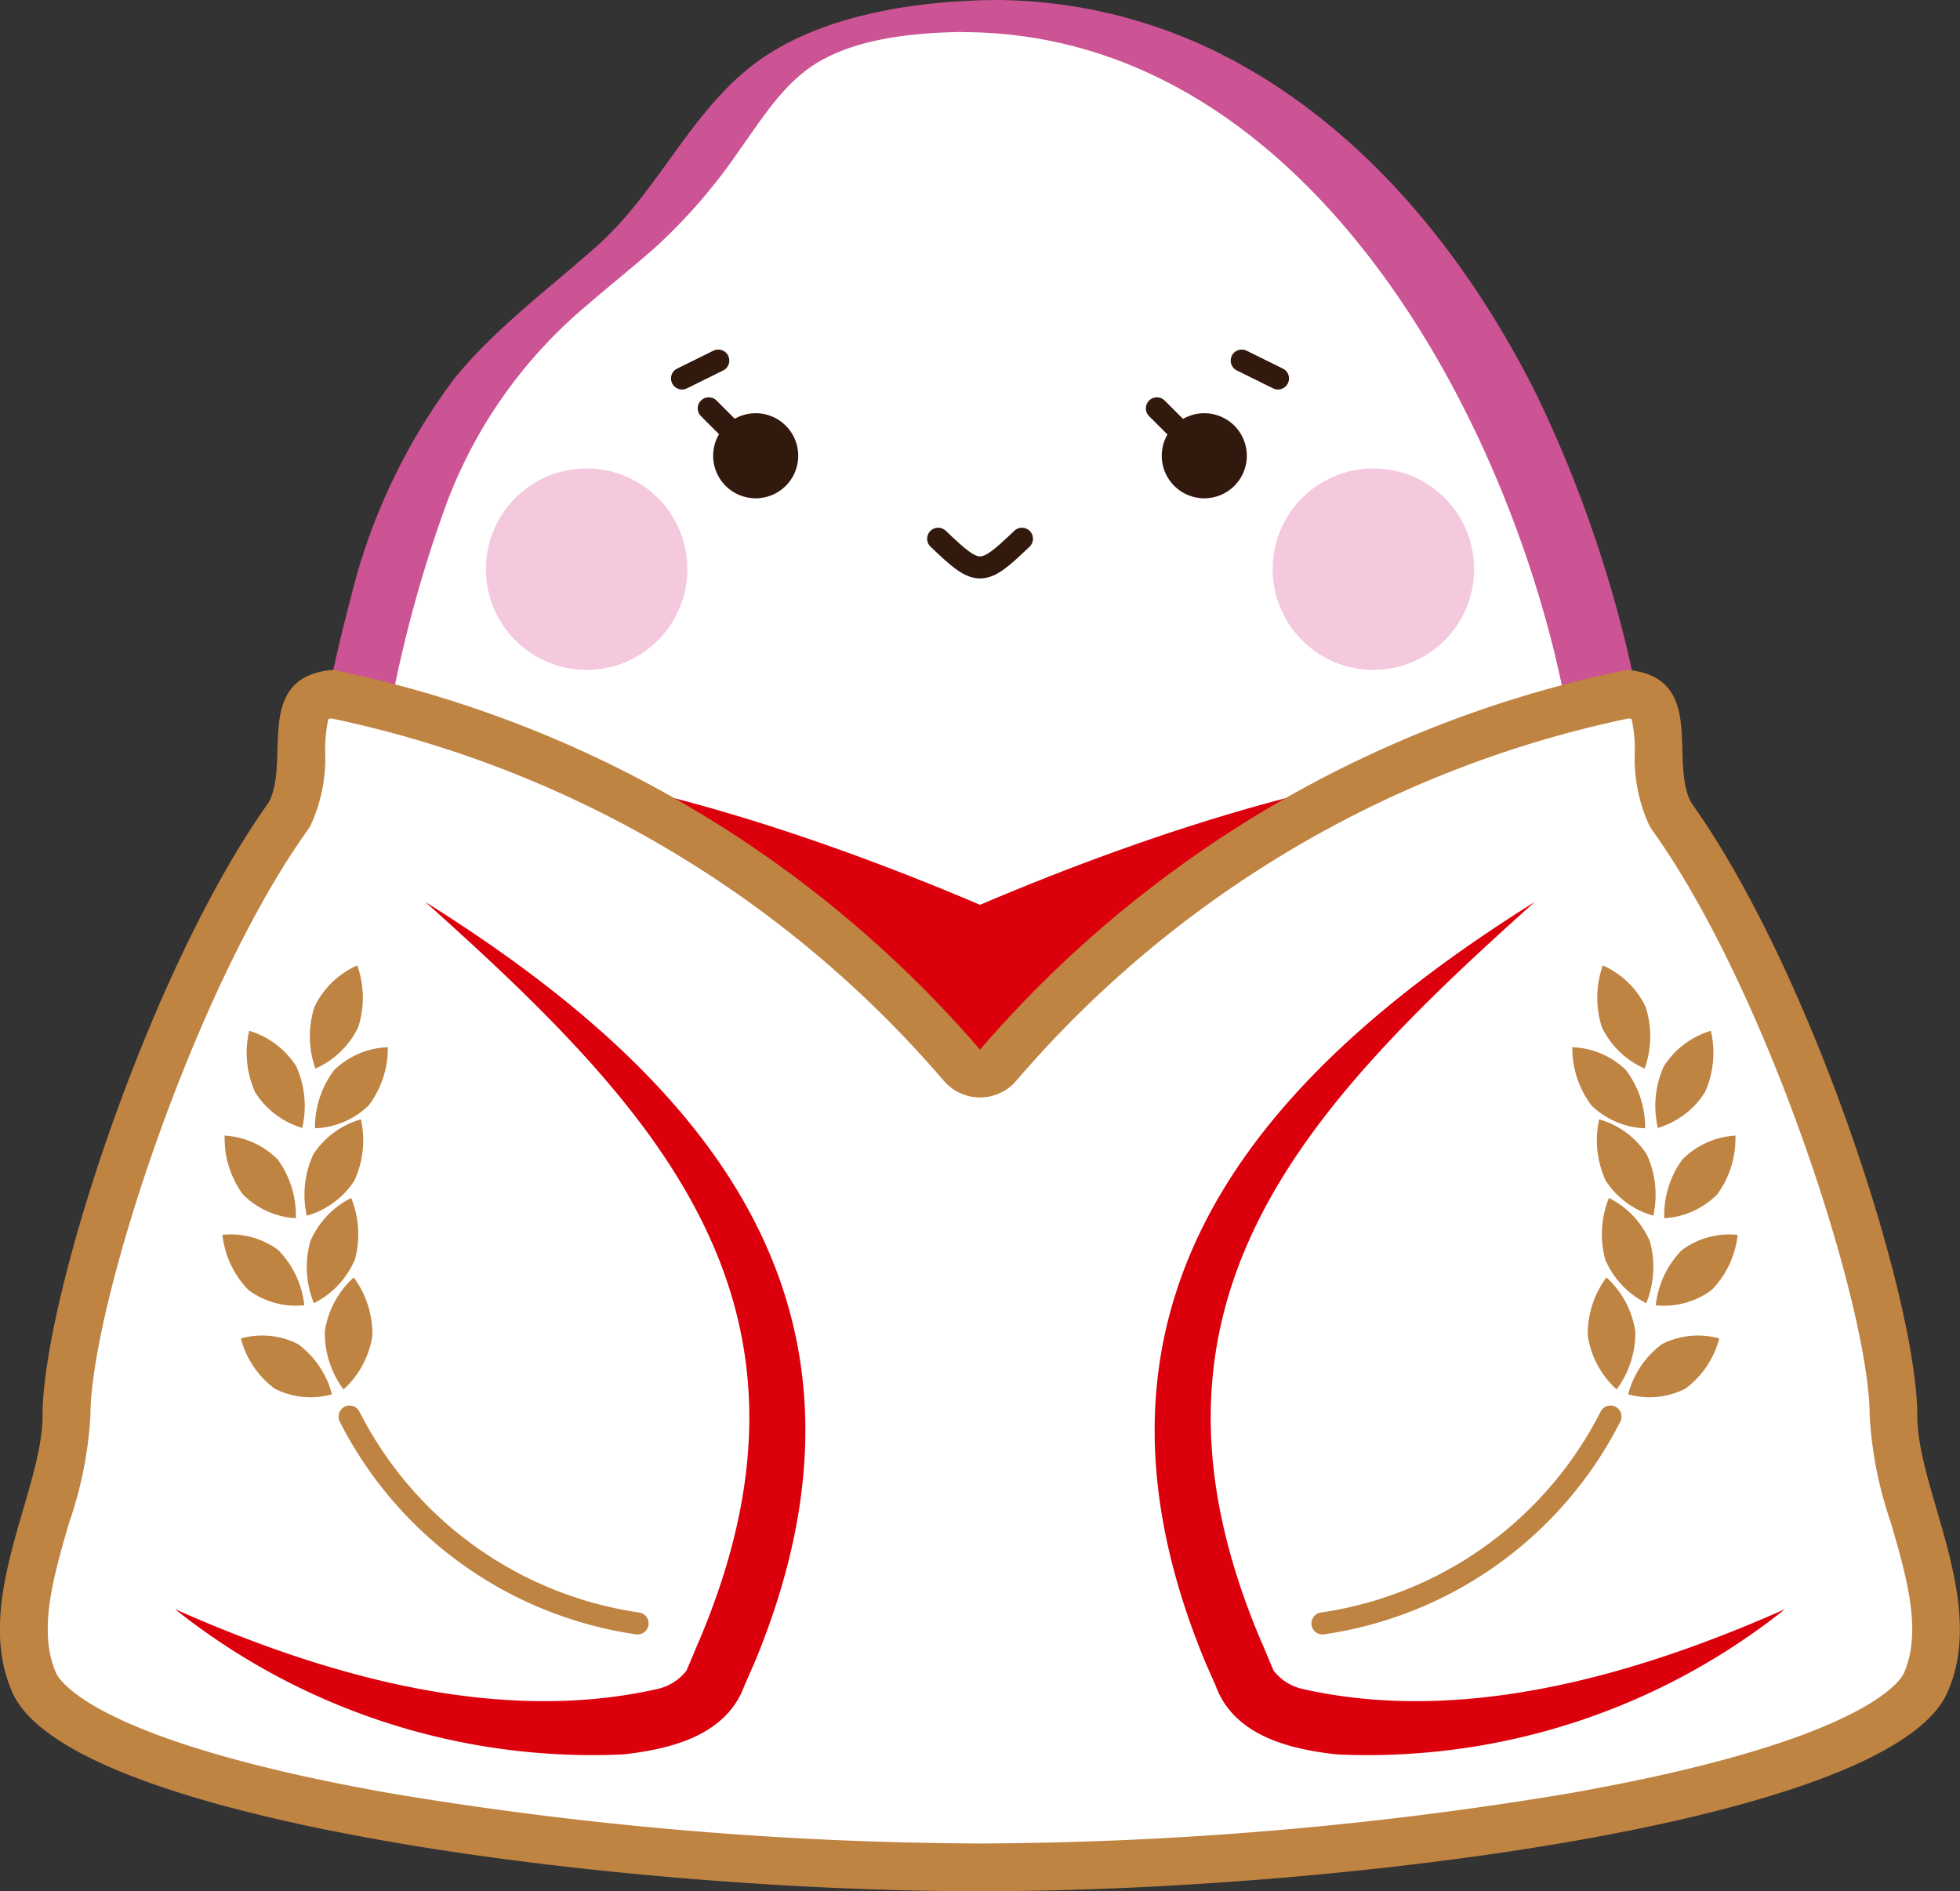 <svg xmlns="http://www.w3.org/2000/svg" width="88.895" height="85.776" viewBox="0 0 88.895 85.776">
  <rect x="0" y="0" width="88.895" height="85.776" fill="#333333" stroke="none"/>
  <g id="Group_3376" data-name="Group 3376" transform="translate(0)">
    <path id="Path_6874" data-name="Path 6874" d="M44.263,555.858a20.69,20.69,0,0,0-7.319,1.349c-3.68,1.385-4.813,5.547-8.365,8.789-3.135,2.861-7.543,5.48-9.905,11.8a60.505,60.505,0,0,0-3.767,21.114c0,14.062,2.055,25.462,9.167,32.43.45.444,3,3.167,1.291,5.853-1.424,2.233,6.534,2.437,8.26,1.32,1.317-.853,1.2-2.207,1.472-3,.318-.936,4.333-1.166,9.167-1.166s8.849.231,9.167,1.166c.267.788.155,2.142,1.472,3,1.726,1.117,9.684.913,8.26-1.32-1.712-2.685.84-5.409,1.291-5.853,7.112-6.968,9.167-18.368,9.167-32.43,0-23.777-13.142-43.052-29.356-43.052" transform="translate(0.185 -555.127)" fill="#fff"/>
    <path id="Path_6875" data-name="Path 6875" d="M45.035,555.184c-3.705.045-8.266.721-11.218,3.157-2.708,2.234-4.149,5.624-6.775,7.971-2.21,1.974-4.6,3.715-6.488,6.025A27.351,27.351,0,0,0,15.819,582.4,71.292,71.292,0,0,0,13.694,607c.458,6.795,1.6,13.887,5.087,19.848a25.458,25.458,0,0,0,2.556,3.624,23.911,23.911,0,0,1,2.365,2.714,5.163,5.163,0,0,1,.761,2.045,4.685,4.685,0,0,1-.615,2.4c-.267.748.135,1.228.787,1.572,1.92,1.012,4.668.874,6.751.613,2.371-.3,5.167-1.316,5.291-4.142.011-.228.191-.466-.11-.2-.174.152.012-.02.153.006a12.806,12.806,0,0,0,2.485-.247c2.174-.118,4.359-.122,6.537-.083a26.707,26.707,0,0,1,5.176.386c1.343.295,1.025.935,1.454,2.077.863,2.3,3.743,2.342,5.811,2.344,1.933,0,5.149-.144,6.505-1.788.769-.931-.191-1.7-.365-2.679a4.828,4.828,0,0,1,1.44-3.9,31.542,31.542,0,0,0,4.956-6.781c3.162-6.2,4.094-13.347,4.442-20.213.1-2.015.141-4.033.144-6.052l-2.222,1.15h0c.593,0,2.225-.335,2.222-1.15a57.39,57.39,0,0,0-5.664-25.426c-3.146-6.3-7.816-12.133-14.164-15.4a22.983,22.983,0,0,0-10.444-2.534c-.573,0-1.778.236-2.089.79-.332.592.286.665.782.668,14.658.109,23.637,15.645,26.708,28.139a62,62,0,0,1,1.732,14.6l2.222-1.149c-.6,0-2.221.334-2.223,1.149-.011,7-.4,14.173-2.527,20.893a28.925,28.925,0,0,1-3.871,8.085c-1.328,1.869-3.4,3.36-4.278,5.519a4.692,4.692,0,0,0-.364,1.893,6.713,6.713,0,0,0,.663,2.037c.206.63-.094.525-.678.6-1.637.224-4.575.4-5.48-1.346-.407-.787-.191-1.872-.968-2.42a7.352,7.352,0,0,0-3.372-.767,73.058,73.058,0,0,0-10.993-.1c-1.783.105-5.684.085-6.641,2.031-.239.486-.193,1.112-.392,1.622-.1.265-.643.948-.448.845a6.385,6.385,0,0,1-2.854.2,5.509,5.509,0,0,1-2.637-.537c-.941-.65.144-1.566.27-2.468.352-2.525-1.611-4.182-3.1-5.879-4-4.562-5.9-10.565-6.878-16.452a77.116,77.116,0,0,1-.456-22.891,59.2,59.2,0,0,1,3.029-12.233,21.643,21.643,0,0,1,6.376-8.993c1.029-.894,2.1-1.74,3.12-2.643a25.319,25.319,0,0,0,3.77-4.361c1-1.4,2.018-3.057,3.519-3.972,1.912-1.166,4.568-1.386,6.75-1.413.577-.007,1.775-.229,2.09-.789.328-.587-.283-.676-.783-.669" transform="translate(0.065 -555.184)" fill="#cc5394"/>
    <path id="Path_6876" data-name="Path 6876" d="M81.251,622.673c-1.1,3.792-18.6,6.643-36.44,6.643s-35.343-2.851-36.439-6.643S19.32,587.022,19.32,587.022c7.65,0,17.249,3.054,25.491,6.562,8.243-3.508,17.842-6.562,25.484-6.562,0,0,12.052,31.851,10.956,35.651" transform="translate(-0.363 -552.547)" fill="#dc000c"/>
    <path id="Path_6877" data-name="Path 6877" d="M45.336,637.469c-22.414,0-41.13-4.416-42.889-8.365-1.011-2.262-.223-4.965.539-7.578a17.123,17.123,0,0,0,.919-4.544c0-4.932,4.7-19.675,10.047-27.177a1.047,1.047,0,0,0,.07-.114,6.3,6.3,0,0,0,.529-2.863c.056-1.881.2-2.428,1.37-2.575a51.206,51.206,0,0,1,28.583,16.826,1.084,1.084,0,0,0,1.661,0,51.162,51.162,0,0,1,28.584-16.825c1.162.147,1.309.7,1.364,2.579a6.338,6.338,0,0,0,.524,2.855,1.058,1.058,0,0,0,.073.117c5.356,7.5,10.056,22.242,10.056,27.177a17.165,17.165,0,0,0,.917,4.546c.76,2.613,1.547,5.315.54,7.577-1.764,3.948-20.481,8.364-42.889,8.364" transform="translate(-0.887 -552.776)" fill="#fff"/>
    <path id="Path_6878" data-name="Path 6878" d="M15.883,585.433h0Zm.1.008a50.082,50.082,0,0,1,27.775,16.417,2.165,2.165,0,0,0,3.321,0A50.05,50.05,0,0,1,74.853,585.44a.972.972,0,0,1,.119.035,6.51,6.51,0,0,1,.144,1.474,7.258,7.258,0,0,0,.652,3.335,1.879,1.879,0,0,0,.146.235c5.248,7.348,9.854,21.744,9.854,26.548a17.917,17.917,0,0,0,.96,4.848c.706,2.427,1.435,4.934.591,6.831-.136.309-1.738,3.086-15.243,5.462a165.921,165.921,0,0,1-26.658,2.263,165.986,165.986,0,0,1-26.662-2.263c-13.506-2.376-15.1-5.151-15.238-5.462-.85-1.9-.118-4.407.589-6.833a17.834,17.834,0,0,0,.963-4.847c0-4.8,4.6-19.2,9.846-26.549a1.891,1.891,0,0,0,.142-.227,7.228,7.228,0,0,0,.659-3.346,6.529,6.529,0,0,1,.144-1.468,1.055,1.055,0,0,1,.121-.036m58.793-2.2a52.615,52.615,0,0,0-29.357,17.225,52.663,52.663,0,0,0-29.357-17.225c-3.646.333-1.885,4.125-2.908,6.018C7.68,596.934,2.9,611.837,2.9,617.067c0,3.411-3.206,8.437-1.364,12.563,2.625,5.888,27.66,9.007,43.878,9.007s41.247-3.119,43.877-9.007c1.836-4.125-1.363-9.152-1.363-12.563,0-5.23-4.776-20.133-10.256-27.806-1.017-1.893.738-5.685-2.9-6.018" transform="translate(-0.97 -552.86)" fill="#bf8342"/>
    <path id="Path_6879" data-name="Path 6879" d="M21.322,579.372a4.568,4.568,0,1,1,4.568,4.568,4.568,4.568,0,0,1-4.568-4.568" transform="translate(0.716 -553.558)" fill="#f4c8dd"/>
    <path id="Path_6880" data-name="Path 6880" d="M63.414,579.372a4.568,4.568,0,1,0-4.568,4.568,4.568,4.568,0,0,0,4.568-4.568" transform="translate(3.444 -553.558)" fill="#f4c8dd"/>
    <path id="Path_6881" data-name="Path 6881" d="M8.3,625.038c6.8,3.023,14.638,5.254,21.875,3.622a2.317,2.317,0,0,0,1.315-.826c.127-.269.463-1.106.593-1.39,6.384-15.119-1.673-23.866-12.435-33.484,13.155,8.243,21.547,18.6,14.928,34.522l-.444,1.006c-.837,2.32-3.424,2.9-5.48,3.136A30.355,30.355,0,0,1,8.3,625.038" transform="translate(-0.362 -552.055)" fill="#dc000c"/>
    <path id="Path_6882" data-name="Path 6882" d="M77.923,625.038a30.358,30.358,0,0,1-20.351,6.586c-2.054-.232-4.644-.815-5.48-3.136l-.444-1.006c-6.624-15.922,1.784-26.288,14.928-34.522-10.774,9.63-18.815,18.365-12.435,33.484.133.28.466,1.115.593,1.39a2.31,2.31,0,0,0,1.315.826c7.24,1.632,15.069-.6,21.875-3.622" transform="translate(3.035 -552.055)" fill="#dc000c"/>
    <path id="Path_6883" data-name="Path 6883" d="M30.841,574.419a1.929,1.929,0,1,1,1.928,1.931,1.928,1.928,0,0,1-1.928-1.931" transform="translate(1.504 -553.75)" fill="#32190e"/>
    <path id="Path_6884" data-name="Path 6884" d="M53.49,574.419a1.929,1.929,0,1,0-1.928,1.931,1.928,1.928,0,0,0,1.928-1.931" transform="translate(3.059 -553.75)" fill="#32190e"/>
    <path id="Path_6885" data-name="Path 6885" d="M44.066,577.75c-.873.828-1.379,1.3-1.9,1.3s-1.03-.475-1.9-1.3" transform="translate(2.284 -553.315)" fill="none" stroke="#32190e" stroke-linecap="round" stroke-linejoin="round" stroke-width="1"/>
    <line id="Line_215" data-name="Line 215" x2="1.644" y2="0.812" transform="translate(56.318 16.354)" fill="none" stroke="#32190e" stroke-linecap="round" stroke-linejoin="round" stroke-width="1"/>
    <line id="Line_216" data-name="Line 216" x1="1.644" y2="0.812" transform="translate(30.933 16.354)" fill="none" stroke="#32190e" stroke-linecap="round" stroke-linejoin="round" stroke-width="1"/>
    <line id="Line_217" data-name="Line 217" x2="2.15" y2="2.15" transform="translate(32.145 18.52)" fill="none" stroke="#32190e" stroke-linecap="round" stroke-linejoin="round" stroke-width="1"/>
    <line id="Line_218" data-name="Line 218" x2="2.15" y2="2.15" transform="translate(52.47 18.52)" fill="none" stroke="#32190e" stroke-linecap="round" stroke-linejoin="round" stroke-width="1"/>
    <path id="Path_6886" data-name="Path 6886" d="M70.067,597.5a4.373,4.373,0,0,1-.043,2.8,3.9,3.9,0,0,1-1.941-1.878,4.374,4.374,0,0,1,.043-2.8,3.9,3.9,0,0,1,1.941,1.878" transform="translate(4.569 -551.835)" fill="#bf8342"/>
    <path id="Path_6887" data-name="Path 6887" d="M72.556,601.147a3.814,3.814,0,0,1-2.135,1.617,4.368,4.368,0,0,1,.267-2.787,3.814,3.814,0,0,1,2.135-1.617,4.368,4.368,0,0,1-.267,2.787" transform="translate(4.771 -551.608)" fill="#bf8342"/>
    <path id="Path_6888" data-name="Path 6888" d="M73.087,605.409a3.681,3.681,0,0,1-2.409,1.088,4.309,4.309,0,0,1,.82-2.661,3.676,3.676,0,0,1,2.409-1.087,4.307,4.307,0,0,1-.82,2.66" transform="translate(4.802 -551.244)" fill="#bf8342"/>
    <path id="Path_6889" data-name="Path 6889" d="M72.858,609.409a3.617,3.617,0,0,1-2.534.693,4.232,4.232,0,0,1,1.179-2.5,3.617,3.617,0,0,1,2.534-.693,4.231,4.231,0,0,1-1.179,2.5" transform="translate(4.773 -550.901)" fill="#bf8342"/>
    <path id="Path_6890" data-name="Path 6890" d="M71.768,613.53a3.586,3.586,0,0,1-2.6.26,4.125,4.125,0,0,1,1.529-2.273,3.585,3.585,0,0,1,2.6-.26,4.125,4.125,0,0,1-1.529,2.273" transform="translate(4.677 -550.551)" fill="#bf8342"/>
    <path id="Path_6891" data-name="Path 6891" d="M67.7,601.691a3.67,3.67,0,0,0,2.431,1.033,4.308,4.308,0,0,0-.873-2.642,3.669,3.669,0,0,0-2.43-1.033,4.3,4.3,0,0,0,.872,2.642" transform="translate(4.484 -551.551)" fill="#bf8342"/>
    <path id="Path_6892" data-name="Path 6892" d="M68.261,604.853a3.8,3.8,0,0,0,2.156,1.585,4.372,4.372,0,0,0-.3-2.784,3.8,3.8,0,0,0-2.156-1.584,4.369,4.369,0,0,0,.3,2.783" transform="translate(4.568 -551.301)" fill="#bf8342"/>
    <path id="Path_6893" data-name="Path 6893" d="M68.223,608.162a3.939,3.939,0,0,0,1.858,1.972,4.373,4.373,0,0,0,.165-2.8,3.939,3.939,0,0,0-1.858-1.972,4.365,4.365,0,0,0-.165,2.8" transform="translate(4.585 -551.028)" fill="#bf8342"/>
    <path id="Path_6894" data-name="Path 6894" d="M67.476,611.343a4.14,4.14,0,0,0,1.307,2.427,4.27,4.27,0,0,0,.847-2.651,4.151,4.151,0,0,0-1.307-2.428,4.274,4.274,0,0,0-.847,2.652" transform="translate(4.537 -550.753)" fill="#bf8342"/>
    <path id="Path_6895" data-name="Path 6895" d="M69.426,614.519A17.468,17.468,0,0,1,56.363,623.9" transform="translate(3.617 -550.27)" fill="none" stroke="#bf8342" stroke-linecap="round" stroke-linejoin="round" stroke-width="1"/>
    <path id="Path_6896" data-name="Path 6896" d="M14.159,597.5a4.373,4.373,0,0,0,.043,2.8,3.908,3.908,0,0,0,1.941-1.878,4.374,4.374,0,0,0-.043-2.8,3.9,3.9,0,0,0-1.941,1.878" transform="translate(0.104 -551.835)" fill="#bf8342"/>
    <path id="Path_6897" data-name="Path 6897" d="M11.685,601.147a3.814,3.814,0,0,0,2.135,1.617,4.368,4.368,0,0,0-.267-2.787,3.814,3.814,0,0,0-2.135-1.617,4.368,4.368,0,0,0,.267,2.787" transform="translate(-0.114 -551.608)" fill="#bf8342"/>
    <path id="Path_6898" data-name="Path 6898" d="M11.2,605.409a3.681,3.681,0,0,0,2.409,1.088,4.309,4.309,0,0,0-.82-2.661,3.676,3.676,0,0,0-2.409-1.087,4.307,4.307,0,0,0,.82,2.66" transform="translate(-0.19 -551.244)" fill="#bf8342"/>
    <path id="Path_6899" data-name="Path 6899" d="M11.466,609.409A3.617,3.617,0,0,0,14,610.1a4.232,4.232,0,0,0-1.179-2.5,3.617,3.617,0,0,0-2.534-.693,4.231,4.231,0,0,0,1.179,2.5" transform="translate(-0.198 -550.901)" fill="#bf8342"/>
    <path id="Path_6900" data-name="Path 6900" d="M12.588,613.53a3.586,3.586,0,0,0,2.6.26,4.125,4.125,0,0,0-1.529-2.273,3.585,3.585,0,0,0-2.6-.26,4.125,4.125,0,0,0,1.529,2.273" transform="translate(-0.134 -550.551)" fill="#bf8342"/>
    <path id="Path_6901" data-name="Path 6901" d="M16.594,601.691a3.67,3.67,0,0,1-2.431,1.033,4.308,4.308,0,0,1,.873-2.642,3.669,3.669,0,0,1,2.43-1.033,4.3,4.3,0,0,1-.872,2.642" transform="translate(0.123 -551.551)" fill="#bf8342"/>
    <path id="Path_6902" data-name="Path 6902" d="M15.983,604.853a3.8,3.8,0,0,1-2.156,1.585,4.372,4.372,0,0,1,.3-2.784,3.8,3.8,0,0,1,2.156-1.584,4.369,4.369,0,0,1-.3,2.783" transform="translate(0.086 -551.301)" fill="#bf8342"/>
    <path id="Path_6903" data-name="Path 6903" d="M16,608.162a3.939,3.939,0,0,1-1.858,1.972,4.373,4.373,0,0,1-.165-2.8,3.939,3.939,0,0,1,1.858-1.972,4.365,4.365,0,0,1,.165,2.8" transform="translate(0.093 -551.028)" fill="#bf8342"/>
    <path id="Path_6904" data-name="Path 6904" d="M16.731,611.343a4.14,4.14,0,0,1-1.307,2.427,4.27,4.27,0,0,1-.847-2.651,4.151,4.151,0,0,1,1.307-2.428,4.274,4.274,0,0,1,.847,2.652" transform="translate(0.157 -550.753)" fill="#bf8342"/>
    <path id="Path_6905" data-name="Path 6905" d="M15.613,614.519A17.468,17.468,0,0,0,28.676,623.9" transform="translate(0.242 -550.27)" fill="none" stroke="#bf8342" stroke-linecap="round" stroke-linejoin="round" stroke-width="1"/>
  </g>
</svg>
